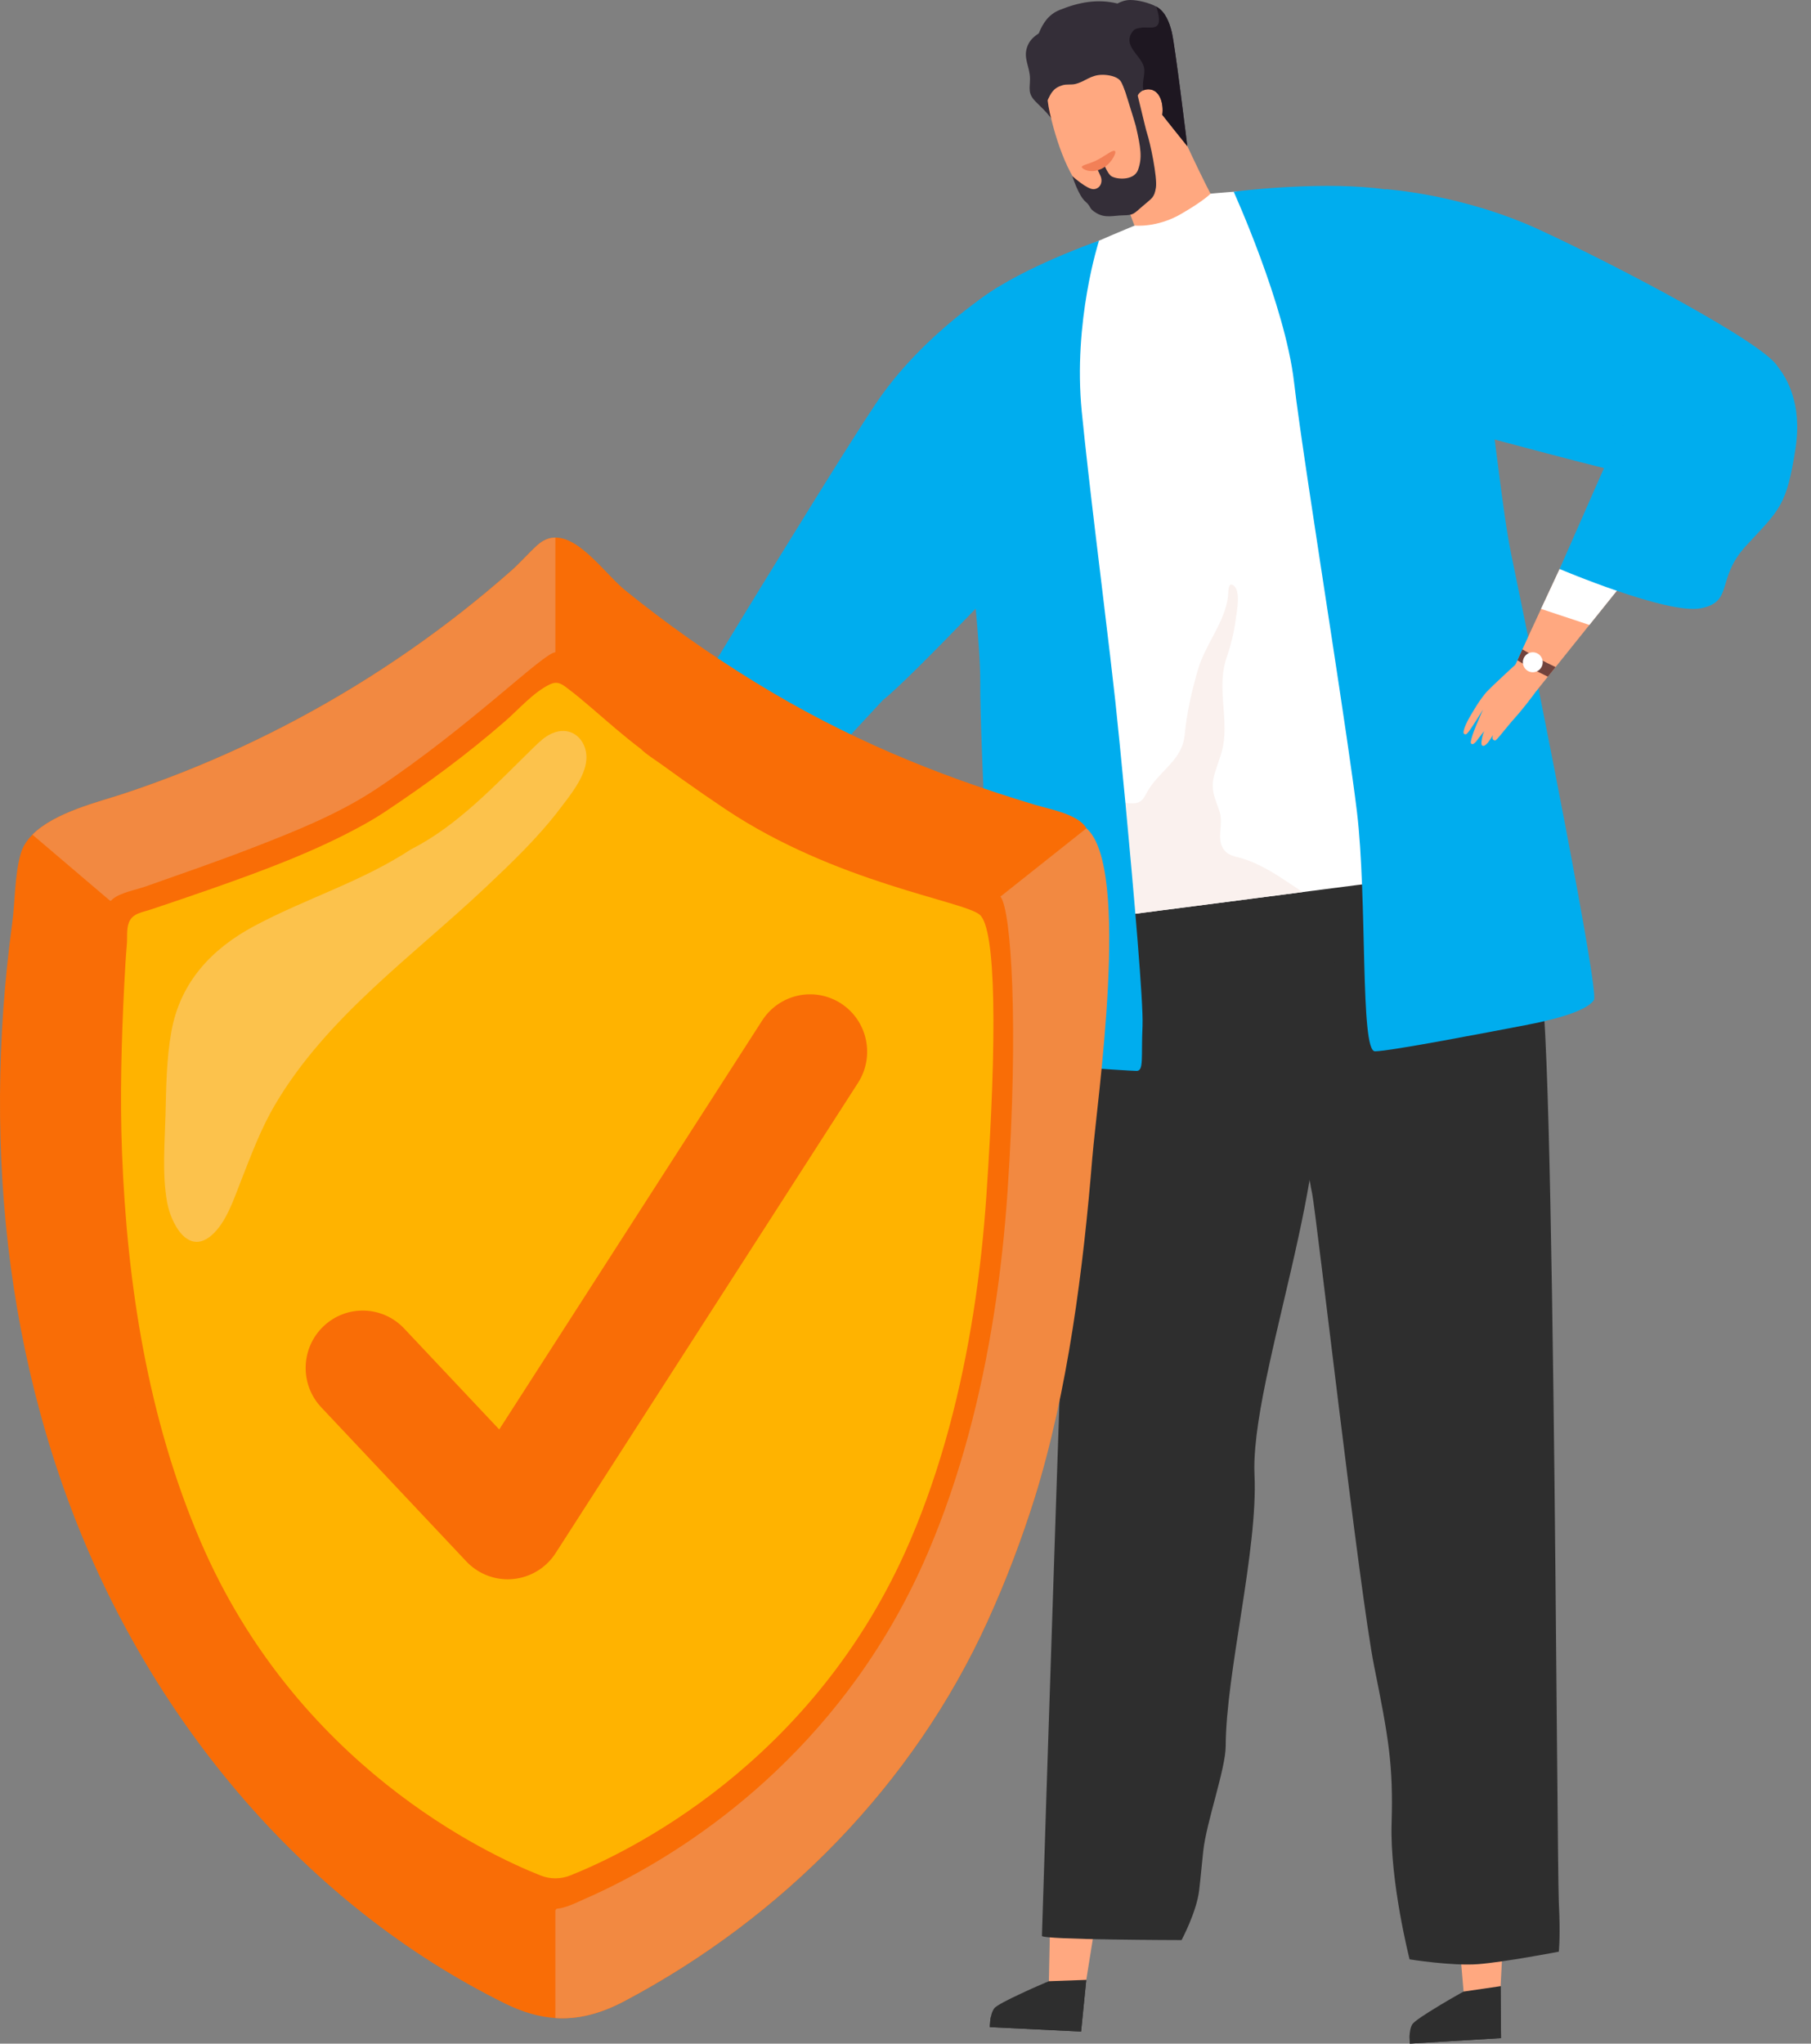 <svg width="78" height="88" viewBox="0 0 78 88" fill="none" xmlns="http://www.w3.org/2000/svg">
<rect x="0" y="0" width="78" height="88" fill="#808080" stroke="none"/>
<g id="Group">
<path id="Vector" d="M45.926 22.084C45.926 22.084 44.007 24.146 42.026 26.204V26.207C41.14 27.126 40.241 28.045 39.497 28.779C38.856 29.413 38.329 29.909 38.021 30.153L37.941 30.238L35.627 32.733L30.416 29.143C30.416 29.143 31.137 27.957 32.139 26.313C33.914 23.416 36.569 19.104 37.706 17.403C39.768 14.316 42.994 12.357 42.994 12.357L45.926 22.084V22.084Z" fill="#00ADEE"/>
<g id="Group_2">
<path id="Vector_2" d="M62.861 83.725L63.037 85.757L63.871 86.603L64.632 85.525L64.733 83.54L62.861 83.725Z" fill="#FFA880"/>
<path id="Vector_3" d="M60.723 87.999L64.65 87.762L64.647 87.439L64.646 87.245L64.632 85.533V85.525L63.036 85.758C63.036 85.758 62.83 85.87 62.546 86.034C62.489 86.069 62.427 86.102 62.365 86.139C62.276 86.192 62.185 86.248 62.089 86.303H62.087C62.027 86.339 61.968 86.375 61.91 86.412C61.406 86.715 60.902 87.04 60.823 87.174C60.767 87.271 60.735 87.401 60.721 87.529C60.721 87.537 60.719 87.543 60.719 87.551C60.712 87.613 60.709 87.671 60.71 87.728C60.71 87.881 60.723 87.999 60.723 87.999Z" fill="#2E2E2E"/>
<path id="Vector_4" d="M60.723 87.999L64.65 87.762L64.647 87.439L64.646 87.245L64.632 85.533C64.336 85.633 64.042 85.885 63.864 86.06C63.433 86.481 63.252 86.858 62.629 87.038C62.219 87.155 61.785 87.182 61.37 87.285C61.189 87.329 60.953 87.424 60.719 87.55C60.712 87.613 60.709 87.671 60.71 87.728C60.71 87.88 60.723 87.999 60.723 87.999V87.999Z" fill="#2E2E2E"/>
<path id="Vector_5" d="M67.138 84.04C67.138 84.04 64.8 84.489 63.663 84.577C62.526 84.663 60.711 84.37 60.711 84.37C60.711 84.37 59.859 81.028 59.936 78.518C60.013 76.01 59.807 74.834 59.184 71.745C58.565 68.653 56.681 52.191 56.516 51.402C56.477 51.215 56.438 51.018 56.405 50.81C55.881 47.708 55.839 42.581 55.819 42.069C55.808 41.83 55.64 40.901 55.449 39.644C55.328 38.831 55.194 37.876 55.087 36.885C55.017 36.22 54.958 35.537 54.924 34.87C54.904 34.527 54.888 34.213 54.875 33.94C54.87 33.857 54.865 33.777 54.862 33.701C54.849 33.481 54.839 33.294 54.834 33.146C54.821 32.902 54.813 32.767 54.813 32.767H64.031C64.031 32.767 64.136 33.023 64.31 33.496C64.356 33.625 64.408 33.776 64.465 33.94C64.56 34.218 64.666 34.542 64.782 34.906C65.04 35.729 65.332 36.759 65.606 37.938C65.986 39.574 66.327 41.497 66.49 43.558C66.533 44.106 66.573 44.864 66.608 45.791C66.864 52.196 66.986 66.633 67.061 75.2C67.094 78.889 67.118 81.49 67.138 81.893C67.148 82.1 67.156 82.292 67.161 82.469C67.195 83.541 67.138 84.04 67.138 84.04Z" fill="#2E2E2E"/>
</g>
<g id="Group_3">
<path id="Vector_6" d="M45.218 83.273L45.175 85.312L45.913 86.243L46.786 85.254L47.1 83.293L45.218 83.273Z" fill="#FFA880"/>
<path id="Vector_7" d="M42.633 87.289L46.562 87.48L46.595 87.158L46.614 86.966L46.785 85.262L46.786 85.254L45.174 85.312C45.174 85.312 44.957 85.401 44.657 85.534C44.597 85.562 44.531 85.589 44.466 85.618C44.372 85.661 44.276 85.707 44.174 85.751H44.172C44.109 85.781 44.047 85.809 43.984 85.84C43.451 86.087 42.915 86.355 42.821 86.48C42.755 86.57 42.709 86.696 42.682 86.82C42.681 86.828 42.679 86.834 42.678 86.842C42.664 86.903 42.655 86.96 42.65 87.017C42.633 87.169 42.633 87.288 42.633 87.288V87.289Z" fill="#2E2E2E"/>
<path id="Vector_8" d="M42.633 87.289L46.562 87.48L46.595 87.158L46.614 86.966L46.785 85.263C46.479 85.33 46.16 85.548 45.964 85.702C45.491 86.074 45.27 86.429 44.63 86.541C44.21 86.613 43.776 86.593 43.353 86.65C43.168 86.675 42.923 86.743 42.678 86.843C42.663 86.904 42.654 86.962 42.649 87.019C42.633 87.171 42.633 87.29 42.633 87.29L42.633 87.289Z" fill="#2E2E2E"/>
<path id="Vector_9" d="M58.443 33.39C58.443 33.39 58.402 33.748 58.324 34.366C58.319 34.429 58.309 34.489 58.303 34.556C58.267 34.844 58.228 35.174 58.185 35.543C57.779 38.946 56.999 45.541 56.653 48.998C56.593 49.585 56.509 50.198 56.402 50.829C56.34 51.184 56.276 51.55 56.203 51.917C55.852 53.726 55.382 55.627 54.971 57.41C54.55 59.238 54.186 60.943 54.067 62.309C54.029 62.744 54.013 63.147 54.031 63.508C54.186 66.727 52.801 72.041 52.791 75.185C52.786 76.177 51.959 78.459 51.825 79.699C51.755 80.331 51.709 80.889 51.649 81.389C51.541 82.327 50.89 83.541 50.89 83.541C50.89 83.541 44.876 83.531 44.876 83.36C44.876 83.189 46.023 47.441 46.235 44.248C46.535 39.795 47.459 36.363 48.1 34.445C48.17 34.24 48.234 34.05 48.293 33.882C48.402 33.586 48.492 33.342 48.564 33.16C48.675 32.882 48.742 32.734 48.742 32.734L58.443 33.391V33.39Z" fill="#2E2E2E"/>
</g>
<g id="Group_4">
<path id="Vector_10" d="M50.465 1.368C50.367 0.973 50.197 0.516 49.828 0.298C49.817 0.293 49.807 0.288 49.797 0.283C49.497 0.117 49.006 0 48.684 0C48.482 0 48.299 0.06 48.128 0.151C47.273 -0.057 46.48 0.091 45.646 0.426C45.165 0.618 44.917 0.995 44.742 1.433C44.558 1.563 44.383 1.688 44.269 1.947C44.034 2.492 44.362 2.85 44.362 3.396C44.36 3.808 44.259 4.019 44.594 4.364C44.83 4.603 45.047 4.797 45.255 5.065C45.351 5.189 45.442 5.319 45.584 5.394C45.891 5.558 46.33 5.537 46.741 5.498C46.88 5.662 46.901 5.812 47.11 5.908C47.366 6.025 47.665 5.965 47.931 5.934C48.443 5.88 49.386 5.999 50.117 6.116C50.694 6.206 51.138 6.295 51.138 6.295C51.138 6.295 50.608 1.928 50.466 1.367L50.465 1.368ZM45.989 5.228C45.924 5.21 45.867 5.184 45.81 5.153C45.999 5.194 46.201 5.205 46.384 5.267C46.242 5.267 46.107 5.259 45.989 5.228Z" fill="#342E38"/>
<g id="Group_5">
<path id="Vector_11" d="M49.917 2.343C49.663 2.22 49.401 2.106 49.138 2.007L49.136 2.005C48.207 1.651 47.227 1.489 46.26 1.93C45.406 2.319 45.108 3.036 45.099 3.838L45.097 3.841C45.093 4.172 45.138 4.519 45.215 4.862C45.451 5.909 46.059 7.987 47.066 8.565C47.637 8.893 48.286 8.798 48.908 8.515L48.924 8.507C49.271 8.345 49.612 8.126 49.922 7.886C50.282 7.613 50.607 7.316 50.868 7.055C50.875 7.047 50.948 6.645 50.97 6.156C50.98 5.992 50.983 5.82 50.979 5.649C50.976 5.597 50.3 3.252 49.968 2.432C49.973 2.398 49.96 2.361 49.917 2.343V2.343Z" fill="#FFA880"/>
<path id="Vector_12" d="M52.501 9.015C52.194 8.489 51.713 7.507 51.349 6.739C51.274 6.581 51.205 6.432 51.142 6.297C51.142 6.297 51.14 6.295 51.138 6.295C51.086 6.181 51.037 6.074 50.993 5.986C50.897 5.779 50.841 5.651 50.841 5.651L50.671 5.822L50.296 6.194L48.286 8.19L48.444 8.605V8.608L48.47 8.673V8.675L48.694 9.272L48.795 9.54L49.441 11.256C49.441 11.256 49.529 11.248 49.531 11.245C49.557 11.248 49.591 11.237 49.611 11.219C50.148 11.035 50.727 10.965 51.272 10.814C51.719 10.69 52.383 10.536 52.662 10.116C52.946 9.69 52.703 9.363 52.502 9.015L52.501 9.015Z" fill="#FFA880"/>
</g>
<path id="Vector_13" d="M51.135 6.282C51.135 6.282 51.137 6.284 51.135 6.287C51.135 6.287 51.135 6.288 51.135 6.292C51.072 6.214 50.088 4.986 50.06 4.944C50.124 4.479 49.97 3.911 49.541 3.851C49.44 3.838 49.339 3.849 49.246 3.888C49.047 3.971 48.9 4.183 48.91 4.534C48.869 4.482 48.526 4.03 48.489 3.971C48.401 3.823 48.347 3.579 48.231 3.452C48.069 3.281 47.727 3.221 47.487 3.221C46.958 3.223 46.754 3.512 46.309 3.618C46.133 3.659 45.94 3.618 45.764 3.67C45.359 3.792 45.271 4.002 45.097 4.36C45.025 4.511 44.945 2.4 45.754 1.946C46.1 1.751 46.518 1.504 46.914 1.432C47.353 1.352 47.87 1.499 48.296 1.59C48.42 1.616 48.536 1.637 48.65 1.657C49.321 1.784 49.828 1.891 50.145 2.618C50.585 3.628 51.096 6.091 51.135 6.281V6.282Z" fill="#342E38"/>
<path id="Vector_14" d="M46.185 7.583C46.185 7.583 46.831 8.168 47.11 8.146C47.391 8.124 47.509 7.838 47.401 7.583C47.293 7.328 47.229 7.237 47.229 7.237L47.552 7.075C47.552 7.075 47.659 7.378 47.821 7.551C47.982 7.724 48.833 7.821 49.015 7.313C49.198 6.805 49.144 6.394 48.918 5.42C48.883 5.268 48.284 3.375 48.284 3.375C48.284 3.375 48.871 3.686 48.91 3.789C48.989 4.001 49.33 5.521 49.402 5.736C49.539 6.139 49.854 7.638 49.785 8.081C49.715 8.523 49.612 8.529 49.214 8.876C48.816 9.222 48.811 9.264 48.38 9.272C47.949 9.282 47.615 9.4 47.239 9.184C46.862 8.968 47.034 8.925 46.744 8.676C46.453 8.427 46.184 7.583 46.184 7.583H46.185Z" fill="#342E38"/>
<path id="Vector_15" d="M46.593 7.19C46.585 7.114 46.9 7.061 47.186 6.924C47.407 6.818 47.55 6.717 47.759 6.589C47.804 6.561 47.978 6.452 48.025 6.509C48.07 6.565 47.99 6.708 47.964 6.758C47.812 7.049 47.53 7.284 47.202 7.351C47.058 7.381 46.904 7.377 46.767 7.323C46.657 7.281 46.598 7.235 46.593 7.19Z" fill="#F28057"/>
</g>
<path id="Vector_16" d="M65.428 37.209L60.202 37.884L56.1 38.413L53.824 38.709L48.141 39.444L46.185 39.696C46.185 39.696 46.082 36.723 45.805 34.221C45.16 28.366 42.077 14.748 42.225 13.532C42.369 12.315 48.872 9.714 48.872 9.714C48.872 9.714 49.825 9.813 50.846 9.226C51.866 8.639 52.137 8.34 52.137 8.34C52.137 8.34 57.157 7.834 58.97 8.455C60.786 9.075 61.419 10.08 61.926 12.102C62.44 14.153 64.29 29.189 64.804 30.859C65.181 32.09 65.429 37.209 65.429 37.209L65.428 37.209Z" fill="white"/>
<path id="Vector_17" d="M55.655 38.113C54.992 37.664 54.31 37.222 53.54 36.976C53.197 36.866 52.865 36.862 52.663 36.509C52.411 36.069 52.687 35.47 52.535 34.977C52.365 34.424 52.13 34.065 52.282 33.442C52.401 32.954 52.625 32.505 52.698 32.004C52.816 31.194 52.654 30.384 52.649 29.574C52.646 29.133 52.695 28.702 52.84 28.284C53.024 27.752 53.157 27.199 53.227 26.639C53.27 26.298 53.449 25.465 53.135 25.216C52.874 25.01 52.906 25.551 52.893 25.668C52.759 26.802 51.91 27.746 51.595 28.837C51.321 29.793 51.117 30.668 51.024 31.651C50.931 32.617 50.148 33.074 49.616 33.785C49.508 33.925 49.423 34.071 49.34 34.229C49.146 34.6 48.934 34.619 48.516 34.577C48.209 34.546 47.896 34.471 47.586 34.387C47.599 34.325 47.609 34.26 47.624 34.198C47.66 34.034 47.41 33.964 47.374 34.127C47.361 34.192 47.348 34.257 47.335 34.322C47.193 34.285 47.051 34.249 46.914 34.218C46.751 34.182 46.682 34.431 46.844 34.468C46.986 34.499 47.136 34.541 47.289 34.584C47.041 36.059 47.147 37.585 47.844 38.935C47.935 39.109 48.033 39.28 48.141 39.444L53.824 38.709L56.1 38.413C55.953 38.312 55.806 38.211 55.656 38.112L55.655 38.113Z" fill="#FAF1EE"/>
<path id="Vector_18" d="M49.21 44.148C49.145 45.529 49.275 46.114 48.952 46.114C48.629 46.114 42.946 45.724 42.946 45.724C42.946 45.724 42.496 37.64 42.302 32.64C42.248 31.209 42.214 30.034 42.219 29.369C42.235 26.384 40.814 16.324 41.072 14.376C41.258 12.975 44.425 11.511 46.182 10.804L46.184 10.802C46.867 10.526 47.334 10.366 47.334 10.366C47.334 10.366 46.205 13.837 46.592 17.731C46.908 20.89 47.414 24.834 47.794 28.081C47.794 28.081 47.794 28.083 47.796 28.086V28.088C47.884 28.839 47.966 29.552 48.039 30.212C48.127 31.017 48.292 32.689 48.475 34.607C48.834 38.426 49.252 43.229 49.209 44.148H49.21Z" fill="#00ADEE"/>
<path id="Vector_19" d="M47.154 42.808C46.958 45.165 46.761 47.525 46.57 49.885C46.186 54.649 45.994 59.919 44.566 64.486C44 66.288 43.326 68.068 42.538 69.797C39.333 76.853 33.693 82.565 26.914 86.158C25.878 86.708 24.91 86.962 23.92 86.897C23.22 86.851 22.512 86.646 21.758 86.275C13.181 82.043 6.619 74.182 3.168 65.23C1.398 60.643 0.408 55.77 0.104 50.864C-0.049 48.4 -0.031 45.929 0.142 43.468C0.23 42.237 0.357 41.009 0.522 39.786C0.649 38.844 0.631 37.663 0.891 36.764C0.979 36.452 1.157 36.182 1.398 35.941C2.346 34.983 4.249 34.534 5.301 34.186C8.784 33.036 12.134 31.476 15.265 29.562C16.87 28.581 18.417 27.506 19.9 26.343C20.62 25.777 21.326 25.188 22.015 24.581C22.408 24.235 22.749 23.835 23.137 23.483C23.395 23.249 23.654 23.15 23.919 23.148C24.999 23.137 26.105 24.755 26.94 25.43C28.712 26.863 30.577 28.179 32.517 29.371C36.397 31.755 40.241 33.352 44.6 34.663C45.163 34.831 46.416 35.054 46.777 35.64C46.782 35.648 46.788 35.658 46.793 35.666C48.028 37.702 47.34 40.56 47.155 42.808H47.154Z" fill="#F96D06"/>
<path id="Vector_20" d="M23.92 23.148V28.088L19.376 40.342L4.741 38.787L1.398 35.942C2.347 34.984 4.25 34.534 5.302 34.187C8.784 33.037 12.135 31.477 15.266 29.563C16.87 28.582 18.418 27.507 19.9 26.344C20.621 25.778 21.327 25.189 22.016 24.581C22.409 24.236 22.75 23.836 23.137 23.483C23.395 23.25 23.654 23.151 23.92 23.148L23.92 23.148Z" fill="#F28941"/>
<path id="Vector_21" d="M47.049 49.818C46.664 54.582 45.994 59.919 44.565 64.486C43.999 66.288 43.325 68.068 42.538 69.797C39.332 76.853 33.692 82.565 26.914 86.158C25.878 86.708 24.909 86.962 23.919 86.898V82.261L29.151 74.976L43.088 38.608L46.793 35.667C48.728 37.345 47.241 47.459 47.05 49.818H47.049Z" fill="#F28941"/>
<path id="Vector_22" d="M43.395 51.302C43.279 53.003 43.093 54.792 42.803 56.616C42.266 60.025 41.377 63.564 39.956 66.879C39.145 68.774 38.129 70.58 36.926 72.252C35.876 73.713 34.684 75.071 33.377 76.306C32.265 77.358 31.069 78.321 29.807 79.186C28.814 79.867 27.78 80.488 26.712 81.04C26.216 81.296 25.715 81.537 25.204 81.759C24.755 81.954 24.205 82.264 23.7 82.179C23.293 82.109 22.923 81.886 22.549 81.722C21.669 81.335 20.812 80.895 19.978 80.416C18.814 79.747 17.696 78.997 16.633 78.175C15.336 77.171 14.121 76.059 13.011 74.85C11.728 73.453 10.586 71.925 9.61 70.296C8.959 69.21 8.382 68.078 7.882 66.912C6.188 62.965 5.236 58.718 4.709 54.464C4.268 50.905 4.12 47.303 4.25 43.719C4.288 42.657 4.35 41.594 4.457 40.536C4.511 40 4.398 39.088 4.863 38.706C5.195 38.433 5.856 38.318 6.256 38.177C7.813 37.627 9.374 37.09 10.913 36.493C12.73 35.788 14.598 35.044 16.23 33.958C20.257 31.276 23.427 28.088 23.92 28.088C24.414 28.088 27.584 31.162 31.611 33.848C36.592 37.174 42.624 38.063 43.088 38.607C43.553 39.151 43.882 44.16 43.395 51.302L43.395 51.302Z" fill="#F96D06"/>
<path id="Vector_23" d="M42.484 51.484C42.373 53.105 42.195 54.81 41.919 56.549C41.407 59.798 40.56 63.171 39.206 66.331C35.064 76.004 26.88 79.839 24.551 80.761C24.144 80.922 23.695 80.922 23.288 80.761C20.959 79.841 12.775 76.015 8.633 66.363C6.377 61.106 5.472 55.318 5.255 49.628C5.163 47.219 5.231 44.796 5.352 42.389C5.381 41.812 5.414 41.235 5.464 40.66C5.489 40.365 5.441 40.026 5.547 39.736C5.7 39.321 6.135 39.287 6.505 39.161C7.367 38.87 8.229 38.582 9.087 38.28C11.327 37.492 13.594 36.659 15.677 35.503C15.988 35.33 16.294 35.148 16.589 34.951C18.413 33.737 20.098 32.497 21.749 31.061C22.345 30.544 22.965 29.817 23.677 29.472C24.05 29.291 24.248 29.495 24.537 29.712C24.858 29.955 25.166 30.218 25.472 30.479C26.173 31.08 26.858 31.69 27.596 32.245C27.85 32.499 28.204 32.707 28.494 32.919C28.782 33.129 29.072 33.336 29.362 33.543C29.985 33.987 30.614 34.422 31.25 34.847C35.997 38.017 41.476 38.792 42.191 39.383C42.905 39.974 42.946 44.676 42.484 51.484Z" fill="#FFB300"/>
<path id="Vector_24" d="M68.65 43.063C68.392 43.453 67.394 43.821 65.679 44.148C64.219 44.426 59.866 45.269 59.22 45.269C58.574 45.269 58.897 38.714 58.443 34.95C58.254 33.382 57.818 30.482 57.347 27.392C57.347 27.392 57.347 27.39 57.345 27.382C56.686 23.062 55.957 18.377 55.733 16.442C55.345 13.119 53.135 8.256 53.135 8.256C53.135 8.256 53.62 8.194 54.37 8.129C56.341 7.966 60.131 7.8 61.675 8.77C63.806 10.11 64.323 20.216 65.099 23.921C65.215 24.479 65.406 25.4 65.639 26.548C66.135 28.994 66.827 32.457 67.424 35.583C68.17 39.5 68.769 42.883 68.651 43.062L68.65 43.063Z" fill="#00ADEE"/>
<path id="Vector_25" d="M72.998 20.939C72.905 21.056 71.419 20.734 69.554 20.275C69.399 20.236 69.241 20.197 69.084 20.158C68.28 19.956 67.428 19.735 66.599 19.517C64.062 18.853 61.74 18.206 61.74 18.206L59.687 8.147C59.687 8.147 62.967 8.352 66.326 9.904C69.661 11.446 75.956 14.759 76.556 15.774C76.561 15.782 76.566 15.787 76.569 15.795C76.886 16.392 73.257 20.616 72.999 20.94L72.998 20.939Z" fill="#00ADEE"/>
<g id="Group_6">
<path id="Vector_26" d="M73.818 20.179C73.074 21.142 71.641 22.941 70.212 24.722C69.608 25.477 69.006 26.227 68.455 26.91C67.895 27.609 67.391 28.237 66.999 28.725C66.877 28.876 66.766 29.016 66.665 29.138C66.397 29.472 66.224 29.688 66.177 29.745C66.175 29.75 66.169 29.753 66.167 29.758L65.043 29.12C65.043 29.12 65.126 28.938 65.27 28.619C65.296 28.562 65.324 28.5 65.356 28.434C65.418 28.297 65.49 28.139 65.57 27.962C65.787 27.487 66.061 26.887 66.373 26.22C66.417 26.124 66.463 26.026 66.51 25.924L66.838 25.221C66.949 24.984 67.063 24.746 67.177 24.502C68.51 21.672 70.114 18.39 70.884 17.284C73.351 13.738 76.35 16.908 73.818 20.179Z" fill="#FFA880"/>
<path id="Vector_27" d="M70.212 24.722C69.608 25.477 69.006 26.227 68.456 26.91L66.373 26.22H66.371L66.51 25.924L66.838 25.221L67.171 24.502H67.176L70.212 24.722H70.212Z" fill="white"/>
<path id="Vector_28" d="M66.149 29.465C65.836 29.094 65.384 28.517 65.384 28.517C65.384 28.517 65.369 28.53 65.341 28.556C65.338 28.561 65.333 28.561 65.33 28.567C65.315 28.582 65.294 28.601 65.271 28.618C65.185 28.699 65.056 28.816 64.912 28.948C64.547 29.286 64.082 29.719 63.959 29.875C63.788 30.085 63.644 30.303 63.507 30.529C63.458 30.609 63.408 30.692 63.359 30.775C63.338 30.809 63.318 30.843 63.3 30.877C63.173 31.09 63.038 31.388 63.033 31.538C63.031 31.611 63.117 31.645 63.17 31.601C63.245 31.538 63.4 31.31 63.542 31.081C63.599 30.998 63.651 30.915 63.697 30.84C63.785 30.7 63.852 30.586 63.873 30.552C63.858 30.588 63.793 30.736 63.728 30.89C63.687 30.983 63.649 31.073 63.62 31.141C63.615 31.149 63.609 31.162 63.604 31.175C63.542 31.32 63.429 31.606 63.377 31.801C63.349 31.897 63.336 31.972 63.351 31.998C63.434 32.144 63.599 31.9 63.654 31.83C63.658 31.825 63.666 31.812 63.674 31.802C63.724 31.737 63.796 31.646 63.848 31.578C63.886 31.529 63.915 31.49 63.923 31.482C63.918 31.497 63.894 31.552 63.873 31.619C63.858 31.671 63.84 31.736 63.827 31.804C63.809 31.895 63.798 31.985 63.811 32.058C63.819 32.113 63.884 32.131 63.928 32.11C63.977 32.089 64.036 32.035 64.09 31.97C64.132 31.916 64.173 31.856 64.207 31.806C64.222 31.783 64.235 31.759 64.248 31.739C64.273 31.698 64.291 31.669 64.297 31.656C64.292 31.7 64.273 31.755 64.286 31.804V31.809C64.289 31.819 64.294 31.827 64.297 31.835C64.305 31.843 64.31 31.85 64.32 31.858C64.323 31.858 64.323 31.861 64.323 31.861C64.351 31.882 64.398 31.889 64.423 31.874C64.436 31.863 64.46 31.843 64.49 31.811C64.635 31.653 64.93 31.274 65.136 31.038C65.162 31.009 65.188 30.978 65.211 30.954C65.488 30.653 65.963 30.046 66.167 29.758C66.17 29.753 66.175 29.75 66.178 29.745C66.188 29.729 66.199 29.716 66.206 29.703C66.245 29.646 66.266 29.61 66.263 29.602C66.229 29.561 66.19 29.514 66.149 29.464V29.465Z" fill="#FFA880"/>
</g>
<path id="Vector_29" d="M77.338 19.278C76.95 21.807 76.65 21.931 75.206 23.499C73.893 24.922 74.689 25.898 73.269 26.191C71.848 26.485 67.172 24.501 67.172 24.501L68.784 20.836L69.084 20.159L70.114 17.815L70.556 16.812L73.203 14.806L76.368 15.577C76.368 15.577 76.443 15.642 76.554 15.774C76.91 16.203 77.634 17.342 77.337 19.279L77.338 19.278Z" fill="#00ADEE"/>
<path id="Vector_30" d="M51.135 6.287C51.135 6.287 51.135 6.285 51.135 6.282C51.104 6.025 50.602 1.911 50.465 1.368C50.367 0.973 50.197 0.516 49.828 0.298C49.817 0.293 49.807 0.288 49.797 0.283C49.805 0.296 49.81 0.311 49.815 0.324C50.166 1.456 49.541 1.119 49.115 1.199C48.926 1.233 48.846 1.249 48.737 1.42C48.686 1.503 48.658 1.581 48.65 1.659C48.583 2.146 49.262 2.521 49.285 2.998C49.3 3.304 49.179 3.582 49.246 3.888C49.339 3.849 49.44 3.839 49.541 3.852C49.969 3.912 50.124 4.48 50.06 4.945C50.088 4.986 51.072 6.214 51.135 6.292L51.137 6.295C51.137 6.295 51.137 6.292 51.135 6.287V6.287Z" fill="#1E1721"/>
<path id="Vector_31" d="M66.999 28.725C66.877 28.876 66.766 29.016 66.666 29.137C66.219 28.924 65.78 28.696 65.356 28.434C65.418 28.297 65.49 28.138 65.57 27.962C66.033 28.245 66.51 28.494 66.999 28.725Z" fill="#71433D"/>
<path id="Vector_32" d="M66.446 28.517C66.446 28.28 66.254 28.087 66.017 28.087C65.781 28.087 65.589 28.28 65.589 28.517C65.589 28.755 65.781 28.948 66.017 28.948C66.254 28.948 66.446 28.755 66.446 28.517Z" fill="white"/>
<path id="Vector_33" d="M24.29 31.475C24.127 31.468 23.948 31.503 23.761 31.586C23.467 31.717 23.229 31.947 22.998 32.172C21.415 33.714 19.725 35.554 17.721 36.561C15.585 37.966 13.19 38.68 10.958 39.871C9.111 40.856 7.765 42.3 7.383 44.41C7.169 45.591 7.158 46.813 7.128 48.009C7.096 49.228 6.981 50.548 7.195 51.755C7.352 52.648 8.078 54.085 9.111 53.194C9.746 52.647 10.075 51.619 10.375 50.859C10.819 49.733 11.231 48.612 11.848 47.566C14.081 43.778 17.772 41.176 20.912 38.212C22.04 37.148 23.173 36.067 24.115 34.828C24.549 34.257 25.199 33.468 25.254 32.714C25.302 32.071 24.895 31.499 24.291 31.475H24.29Z" fill="#FCC24C"/>
<path id="Vector_34" d="M21.869 68.005C21.197 68.005 20.55 67.729 20.084 67.234L13.838 60.602C12.904 59.612 12.947 58.048 13.933 57.11C14.918 56.172 16.474 56.216 17.407 57.206L21.502 61.553L32.826 43.945C33.563 42.8 35.084 42.471 36.225 43.211C37.364 43.952 37.691 45.481 36.955 46.627L23.932 66.875C23.523 67.512 22.846 67.924 22.094 67.994C22.018 68.001 21.943 68.005 21.868 68.005L21.869 68.005Z" fill="#F96D06"/>
</g>
</svg>
